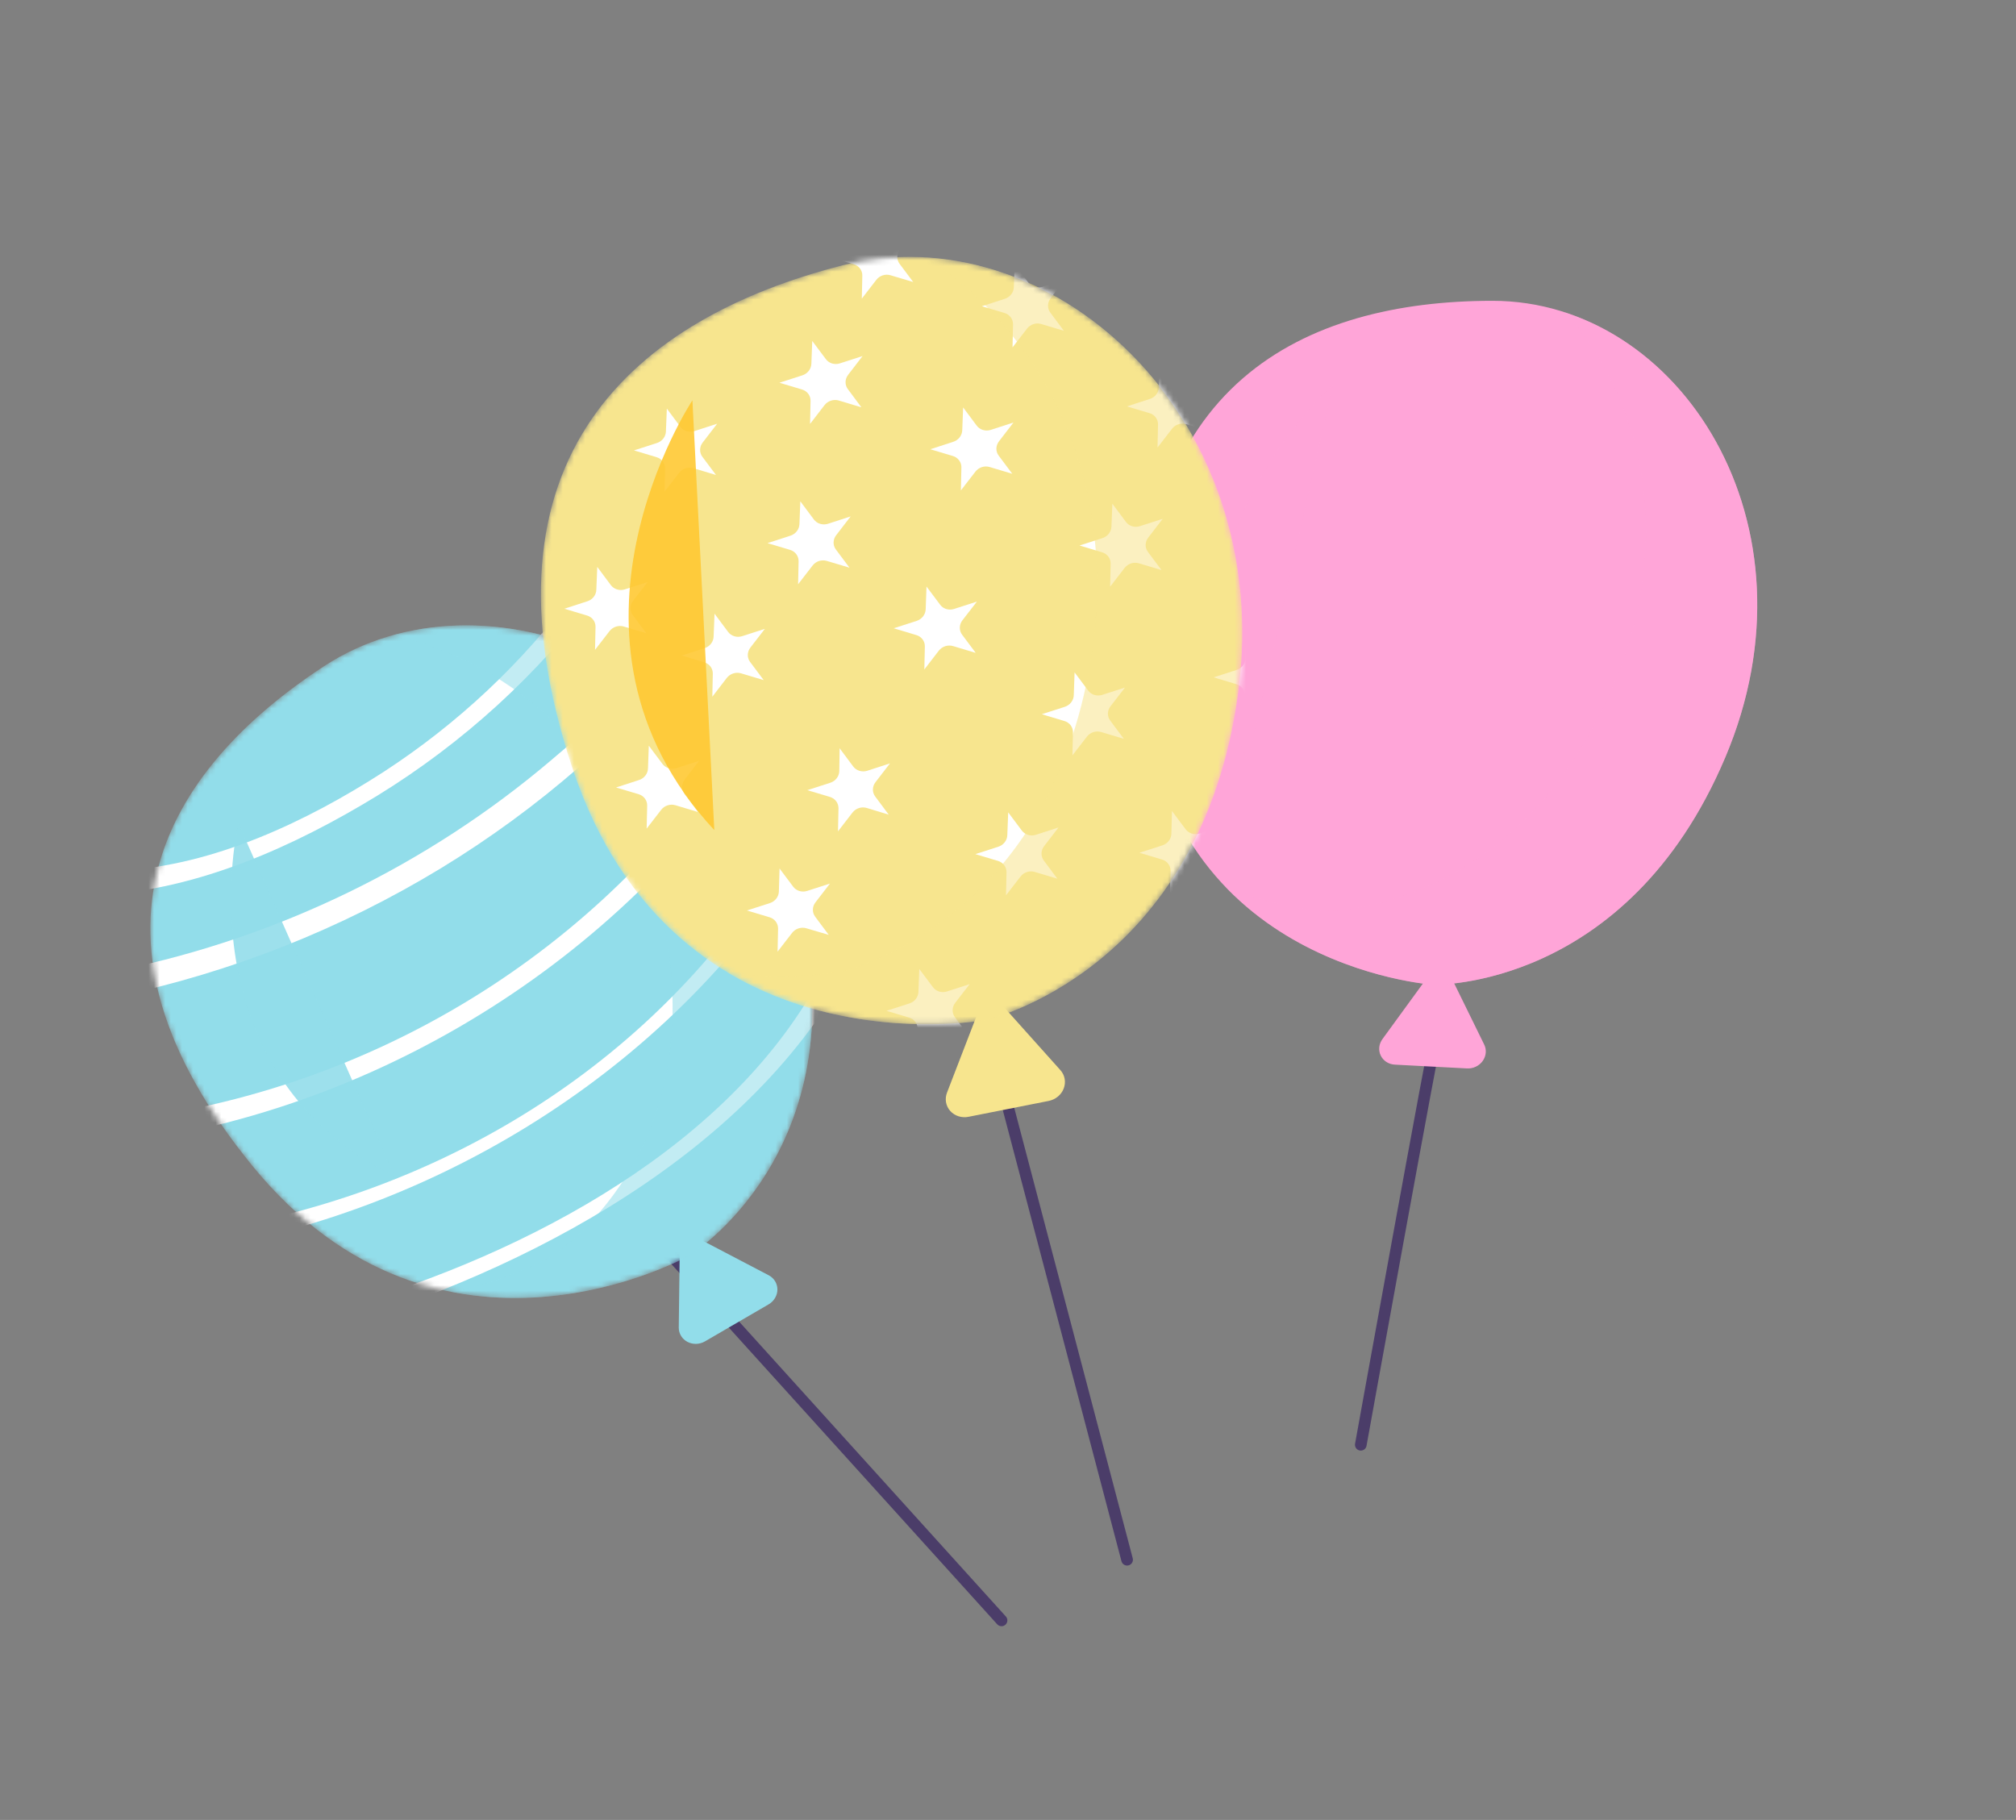 <?xml version="1.0" encoding="UTF-8"?> <svg xmlns="http://www.w3.org/2000/svg" width="360" height="325" viewBox="0 0 360 325" fill="none"><rect x="0" y="0" width="360" height="325" fill="#808080" stroke="none"/><path d="M257.04 181.906C256.107 185.432 242.999 258 242.999 258" stroke="#4B3D69" stroke-width="2.08" stroke-miterlimit="10" stroke-linecap="round"></path><path d="M96.424 198.242L178.845 289.362" stroke="#4B3D69" stroke-width="2.08" stroke-miterlimit="10" stroke-linecap="round"></path><path d="M257.436 171.037L246.881 185.534C246.557 185.966 246.357 186.47 246.301 186.992C246.245 187.515 246.336 188.037 246.564 188.505C246.791 188.973 247.148 189.37 247.596 189.654C248.044 189.938 248.568 190.1 249.113 190.121L261.945 190.793C262.486 190.829 263.033 190.724 263.528 190.492C264.024 190.259 264.45 189.906 264.764 189.469C265.077 189.032 265.267 188.526 265.312 188.005C265.357 187.484 265.258 186.966 265.022 186.503L257.436 171.037Z" fill="#FFA5D8"></path><path d="M255.923 175.844C255.923 175.844 206.247 172.589 204.028 120.509C201.809 68.43 233.085 53.729 266.508 53.717C299.931 53.705 325.698 93.638 308.09 135.248C290.483 176.857 255.923 175.844 255.923 175.844Z" fill="#FFA5D8"></path><g style="mix-blend-mode:multiply" opacity="0.56"><path d="M279.501 55.828C293.388 71.223 299.13 96.343 288.235 122.108C270.627 163.718 236.078 162.732 236.078 162.732C230.125 162.096 224.332 160.626 218.881 158.37C234.195 174.416 255.923 175.843 255.923 175.843C255.923 175.843 290.482 176.856 308.08 135.219C323.329 99.251 306.072 64.525 279.501 55.828Z" fill="#FFA5D8"></path></g><g style="mix-blend-mode:screen" opacity="0.63"><path d="M222.899 135.854C204.088 99.044 238.025 68.656 238.025 68.656L222.899 135.854Z" fill="#FFA5D8"></path></g><path d="M121.427 219.442L121.207 237.099C121.209 237.623 121.355 238.133 121.63 238.577C121.904 239.021 122.298 239.385 122.772 239.631C123.246 239.878 123.784 239.999 124.331 239.982C124.879 239.965 125.417 239.811 125.893 239.535L137.263 232.921C137.735 232.642 138.128 232.252 138.401 231.789C138.674 231.327 138.82 230.809 138.822 230.285C138.824 229.762 138.684 229.252 138.415 228.806C138.146 228.36 137.757 227.993 137.287 227.742L121.427 219.442Z" fill="#92DDEA"></path><mask id="mask0_47_284" style="mask-type:luminance" maskUnits="userSpaceOnUse" x="26" y="111" width="120" height="121"><path d="M123.066 224.208C123.066 224.208 78.626 249.317 45.077 208.204C11.528 167.091 29.331 137.653 57.835 118.984C86.34 100.315 132.689 118.383 142.951 162.056C153.214 205.729 123.066 224.208 123.066 224.208Z" fill="white"></path></mask><g mask="url(#mask0_47_284)"><path d="M123.068 224.206C123.068 224.206 78.628 249.315 45.079 208.202C11.53 167.089 29.332 137.651 57.837 118.982C86.342 100.313 132.691 118.381 142.953 162.054C153.216 205.727 123.068 224.206 123.068 224.206Z" fill="#92DDEA"></path><path d="M18.031 159.801C35.444 158.853 52.612 151.108 67.345 142.106C82.742 132.639 96.134 120.404 106.744 106.108C109.208 102.806 103.964 104.015 102.569 105.834C93.32 118.354 81.782 129.199 68.543 137.815C54.884 146.645 38.193 154.558 21.741 155.447C19.814 155.556 15.432 159.926 18.037 159.788L18.031 159.801Z" fill="white"></path><path d="M20.841 177.97C41.277 173.656 60.872 165.9 78.702 155.067C87.472 149.726 95.754 143.661 103.449 136.944C110.604 130.7 118.377 123.87 121.791 115.022C123.135 111.434 117.29 112.643 116.321 115.186C113.1 123.54 105.146 130.022 98.326 135.834C76.344 154.468 49.816 167.372 21.43 173.238C18.387 173.886 16.718 178.834 20.841 177.97Z" fill="white"></path><path d="M23.208 203.941C70.781 197.145 114.368 168.54 138.794 128.284C140.611 125.279 134.786 127.236 133.72 128.997C122.249 147.714 106.54 163.808 87.802 176.042C69.065 188.276 47.799 196.323 25.642 199.564C23.562 199.853 19.615 204.458 23.208 203.941Z" fill="white"></path><path d="M43.883 221.6C87.771 211.817 127.198 183.791 147.98 144.877C148.84 143.273 143.531 145.808 142.807 147.156C123.41 183.469 87.769 208.768 46.804 217.904C45.408 218.214 40.801 222.293 43.883 221.6Z" fill="white"></path><path d="M61.57 236.507C97.789 225.37 137.596 203.306 153.88 168.442C154.814 166.438 149.292 168.989 148.56 170.526C133.699 202.351 97.416 222.352 64.292 232.532C63.104 232.901 60.981 233.826 60.54 235.081C60.228 235.97 60.066 236.969 61.57 236.507Z" fill="white"></path><g style="mix-blend-mode:screen" opacity="0.9"><path d="M70.517 210.125C32.033 190.725 42.571 147.036 42.571 147.036L70.517 210.125Z" fill="#92DDEA"></path></g><g style="mix-blend-mode:multiply" opacity="0.56"><path d="M70.206 113.433C91.437 118.193 111.623 135.409 117.977 162.457C128.24 206.13 98.092 224.609 98.092 224.609C92.62 227.43 86.776 229.486 80.745 230.713C103.628 235.174 123.069 224.207 123.069 224.207C123.069 224.207 153.212 205.719 142.953 162.055C134.078 124.258 98.202 105.66 70.206 113.433Z" fill="#92DDEA"></path></g></g><path d="M178.717 192.806L201.267 278.53" stroke="#4B3D69" stroke-width="2.08" stroke-miterlimit="10" stroke-linecap="round"></path><path d="M176.287 176.504L169.112 195.11C168.895 195.667 168.833 196.264 168.934 196.84C169.035 197.416 169.294 197.951 169.685 198.39C170.076 198.829 170.586 199.157 171.161 199.339C171.737 199.522 172.359 199.554 172.963 199.431L187.287 196.595C187.888 196.473 188.451 196.204 188.919 195.813C189.387 195.422 189.744 194.924 189.954 194.368C190.164 193.812 190.22 193.219 190.116 192.646C190.013 192.074 189.753 191.543 189.362 191.107L176.287 176.504Z" fill="#F7E58E"></path><mask id="mask1_47_284" style="mask-type:luminance" maskUnits="userSpaceOnUse" x="96" y="45" width="126" height="138"><path d="M176.139 182.118C176.139 182.118 120.513 192.559 102.154 136.985C83.796 81.411 113.699 56.776 150.45 47.379C187.202 37.982 227.786 73.814 221.103 123.673C214.419 173.532 176.139 182.118 176.139 182.118Z" fill="white"></path></mask><g mask="url(#mask1_47_284)"><path d="M176.137 182.116C176.137 182.116 120.511 192.557 102.152 136.983C83.794 81.409 113.697 56.774 150.449 47.377C187.2 37.98 227.784 73.812 221.101 123.671C214.417 173.53 176.137 182.116 176.137 182.116Z" fill="#F7E58E"></path><path d="M145.044 60.886L147.48 64.139C147.747 64.499 148.128 64.766 148.569 64.903C149.011 65.04 149.491 65.039 149.942 64.9L154.032 63.583L151.446 66.94C151.16 67.314 151.002 67.761 150.992 68.217C150.983 68.673 151.124 69.115 151.395 69.481L153.821 72.737L149.786 71.522C149.335 71.388 148.847 71.395 148.39 71.542C147.933 71.689 147.531 71.969 147.242 72.341L144.656 75.698L144.741 71.594C144.752 71.137 144.611 70.694 144.339 70.328C144.067 69.962 143.678 69.693 143.227 69.558L139.182 68.347L143.282 67.026C143.738 66.877 144.139 66.596 144.427 66.222C144.715 65.849 144.876 65.401 144.888 64.945L145.044 60.886Z" fill="white"></path><path d="M181.199 47.219L183.635 50.472C183.903 50.831 184.284 51.098 184.726 51.236C185.167 51.374 185.647 51.376 186.099 51.243L190.186 49.916L187.6 53.273C187.315 53.647 187.156 54.094 187.147 54.55C187.138 55.006 187.278 55.448 187.549 55.814L189.976 59.07L185.943 57.864C185.493 57.725 185.003 57.73 184.546 57.877C184.088 58.025 183.686 58.307 183.399 58.684L180.81 62.031L180.899 57.936C180.908 57.478 180.766 57.034 180.494 56.667C180.221 56.3 179.832 56.028 179.382 55.891L175.34 54.689L179.436 53.359C179.893 53.212 180.295 52.931 180.583 52.557C180.872 52.183 181.032 51.735 181.042 51.278L181.199 47.219Z" fill="white"></path><path d="M106.654 101.233L109.08 104.488C109.349 104.848 109.73 105.115 110.171 105.253C110.612 105.391 111.092 105.393 111.545 105.259L115.644 103.938L113.055 107.286C112.766 107.661 112.604 108.11 112.594 108.569C112.584 109.027 112.725 109.472 112.998 109.84L115.424 113.096L111.389 111.881C110.938 111.747 110.45 111.753 109.993 111.9C109.536 112.048 109.134 112.327 108.845 112.7L106.256 116.048L106.344 111.953C106.355 111.496 106.214 111.053 105.942 110.687C105.67 110.321 105.281 110.052 104.83 109.917L100.785 108.706L104.881 107.375C105.34 107.231 105.744 106.951 106.033 106.576C106.322 106.201 106.481 105.752 106.487 105.294L106.654 101.233Z" fill="white"></path><path d="M154.294 38.508L156.721 41.764C156.99 42.124 157.371 42.391 157.812 42.529C158.253 42.666 158.733 42.669 159.186 42.535L163.282 41.205L160.696 44.562C160.407 44.935 160.245 45.382 160.234 45.84C160.223 46.297 160.364 46.74 160.636 47.107L163.071 50.359L159.03 49.157C158.579 49.018 158.09 49.022 157.632 49.17C157.174 49.317 156.772 49.6 156.485 49.976L153.897 53.324L153.985 49.228C153.996 48.77 153.854 48.325 153.582 47.958C153.309 47.591 152.919 47.32 152.468 47.184L148.436 45.978L152.522 44.651C152.979 44.504 153.381 44.223 153.669 43.849C153.958 43.475 154.119 43.027 154.128 42.57L154.294 38.508Z" fill="white"></path><path d="M119.079 72.968L121.506 76.224C121.774 76.583 122.156 76.85 122.597 76.988C123.038 77.126 123.518 77.128 123.971 76.995L128.067 75.664L125.481 79.021C125.192 79.394 125.03 79.842 125.019 80.299C125.008 80.756 125.149 81.2 125.42 81.566L127.856 84.818L123.811 83.607C123.36 83.473 122.871 83.481 122.415 83.63C121.958 83.778 121.558 84.061 121.27 84.436L118.682 87.783L118.77 83.688C118.779 83.23 118.637 82.786 118.365 82.419C118.093 82.052 117.703 81.78 117.253 81.643L113.208 80.432L117.307 79.111C117.764 78.963 118.166 78.683 118.454 78.309C118.743 77.935 118.903 77.487 118.913 77.029L119.079 72.968Z" fill="white"></path><path d="M142.915 89.521L145.342 92.777C145.612 93.135 145.993 93.401 146.434 93.539C146.875 93.677 147.354 93.68 147.807 93.548L151.903 92.218L149.317 95.575C149.028 95.948 148.866 96.395 148.855 96.852C148.844 97.309 148.985 97.753 149.257 98.119L151.693 101.372L147.651 100.17C147.201 100.031 146.711 100.035 146.253 100.182C145.795 100.33 145.393 100.612 145.107 100.989L142.518 104.337L142.606 100.241C142.617 99.783 142.475 99.338 142.203 98.971C141.93 98.603 141.54 98.332 141.089 98.196L137.057 96.991L141.143 95.664C141.602 95.517 142.005 95.236 142.295 94.861C142.585 94.487 142.748 94.038 142.759 93.579L142.915 89.521Z" fill="white"></path><path d="M127.595 109.592L130.021 112.847C130.289 113.208 130.67 113.475 131.112 113.614C131.553 113.752 132.034 113.753 132.486 113.618L136.586 112.297L133.997 115.645C133.707 116.02 133.546 116.469 133.535 116.928C133.525 117.386 133.666 117.831 133.939 118.199L136.375 121.451L132.33 120.24C131.88 120.106 131.391 120.112 130.934 120.259C130.478 120.407 130.076 120.686 129.786 121.059L127.201 124.416L127.286 120.311C127.298 119.854 127.157 119.41 126.885 119.044C126.613 118.678 126.223 118.409 125.772 118.276L121.736 117.061L125.826 115.744C126.282 115.595 126.683 115.314 126.972 114.94C127.26 114.566 127.421 114.119 127.432 113.662L127.595 109.592Z" fill="white"></path><path d="M149.936 133.625L152.362 136.881C152.631 137.241 153.012 137.507 153.453 137.645C153.894 137.783 154.374 137.786 154.827 137.652L158.923 136.322L156.338 139.679C156.048 140.052 155.886 140.499 155.875 140.956C155.865 141.414 156.005 141.857 156.277 142.223L158.703 145.479L154.771 144.279C154.32 144.145 153.831 144.153 153.375 144.301C152.918 144.45 152.518 144.732 152.23 145.107L149.642 148.455L149.73 144.36C149.739 143.901 149.597 143.457 149.325 143.09C149.053 142.723 148.663 142.452 148.213 142.315L144.168 141.104L148.267 139.782C148.724 139.635 149.126 139.354 149.414 138.98C149.703 138.606 149.863 138.158 149.873 137.701L149.936 133.625Z" fill="white"></path><path d="M180.035 145.066L182.47 148.319C182.739 148.678 183.12 148.945 183.562 149.083C184.003 149.221 184.483 149.223 184.935 149.089L189.022 147.763L186.436 151.119C186.151 151.494 185.992 151.941 185.983 152.397C185.974 152.853 186.114 153.295 186.385 153.661L188.812 156.917L184.776 155.702C184.325 155.568 183.836 155.576 183.38 155.724C182.923 155.873 182.522 156.155 182.235 156.53L179.646 159.878L179.735 155.783C179.744 155.325 179.602 154.88 179.33 154.513C179.057 154.146 178.668 153.875 178.218 153.738L174.173 152.527L178.272 151.206C178.729 151.058 179.131 150.777 179.419 150.403C179.708 150.029 179.868 149.582 179.878 149.124L180.035 145.066Z" fill="white"></path><path d="M171.988 72.757L174.414 76.012C174.684 76.371 175.065 76.637 175.506 76.775C175.947 76.912 176.426 76.915 176.879 76.783L180.975 75.453L178.39 78.81C178.1 79.183 177.938 79.63 177.927 80.088C177.916 80.545 178.057 80.988 178.329 81.355L180.765 84.607L176.72 83.396C176.269 83.262 175.78 83.269 175.323 83.418C174.867 83.567 174.466 83.849 174.179 84.224L171.59 87.572L171.678 83.477C171.689 83.018 171.548 82.573 171.275 82.206C171.003 81.839 170.613 81.568 170.161 81.432L166.129 80.226L170.216 78.9C170.674 78.752 171.077 78.471 171.368 78.097C171.658 77.722 171.82 77.273 171.831 76.815L171.988 72.757Z" fill="white"></path><path d="M115.859 133.16L118.295 136.413C118.563 136.773 118.944 137.041 119.385 137.179C119.827 137.317 120.307 137.319 120.76 137.184L124.856 135.853L122.27 139.21C121.982 139.583 121.821 140.031 121.812 140.488C121.803 140.945 121.945 141.387 122.219 141.752L124.646 145.007L120.61 143.793C120.157 143.658 119.667 143.666 119.208 143.816C118.75 143.965 118.348 144.248 118.06 144.625L115.471 147.972L115.569 143.873C115.578 143.415 115.436 142.971 115.164 142.604C114.891 142.237 114.502 141.966 114.052 141.828L110.01 140.627L114.106 139.296C114.563 139.149 114.965 138.868 115.253 138.494C115.542 138.12 115.702 137.672 115.712 137.215L115.859 133.16Z" fill="white"></path><path d="M198.638 89.953L201.064 93.209C201.331 93.569 201.712 93.836 202.153 93.973C202.595 94.109 203.075 94.109 203.526 93.97L207.626 92.649L205.04 96.006C204.751 96.379 204.589 96.827 204.578 97.284C204.567 97.741 204.707 98.185 204.979 98.551L207.415 101.803L203.37 100.592C202.919 100.458 202.431 100.465 201.974 100.612C201.517 100.759 201.116 101.039 200.826 101.411L198.24 104.768L198.329 100.673C198.341 100.214 198.2 99.769 197.928 99.401C197.655 99.033 197.264 98.763 196.812 98.628L192.776 97.413L196.866 96.096C197.323 95.948 197.725 95.668 198.013 95.294C198.302 94.92 198.462 94.472 198.472 94.014L198.638 89.953Z" fill="white"></path><path d="M222.512 113.514L224.938 116.769C225.21 117.136 225.6 117.406 226.051 117.54C226.503 117.673 226.992 117.664 227.448 117.514L231.548 116.193L228.962 119.549C228.673 119.922 228.511 120.37 228.5 120.827C228.489 121.284 228.629 121.728 228.901 122.094L231.337 125.346L227.292 124.135C226.841 124.001 226.352 124.009 225.896 124.158C225.439 124.307 225.038 124.589 224.751 124.964L222.195 128.31L222.283 124.215C222.292 123.757 222.15 123.313 221.878 122.946C221.606 122.578 221.217 122.307 220.766 122.17L216.721 120.959L220.82 119.638C221.277 119.49 221.679 119.209 221.967 118.835C222.256 118.461 222.417 118.014 222.426 117.556L222.512 113.514Z" fill="white"></path><path d="M207.089 65.106L209.525 68.358C209.792 68.72 210.173 68.988 210.615 69.126C211.057 69.265 211.538 69.266 211.99 69.129L216.087 67.799L213.501 71.156C213.212 71.529 213.05 71.976 213.039 72.433C213.028 72.89 213.168 73.334 213.44 73.7L215.876 76.953L211.834 75.751C211.384 75.612 210.894 75.616 210.436 75.763C209.978 75.911 209.577 76.194 209.29 76.57L206.701 79.918L206.79 75.822C206.803 75.363 206.664 74.917 206.391 74.549C206.118 74.181 205.726 73.911 205.273 73.777L201.24 72.572L205.337 71.242C205.794 71.094 206.195 70.814 206.484 70.44C206.772 70.066 206.933 69.618 206.942 69.16L207.089 65.106Z" fill="white"></path><path d="M139.207 155.092L141.643 158.344C141.909 158.704 142.29 158.972 142.732 159.108C143.173 159.245 143.653 159.244 144.104 159.106L148.204 157.785L145.618 161.141C145.329 161.515 145.167 161.962 145.156 162.419C145.145 162.876 145.286 163.32 145.557 163.686L147.984 166.942L143.984 165.766C143.533 165.632 143.044 165.64 142.588 165.789C142.131 165.937 141.73 166.22 141.443 166.594L138.854 169.942L138.943 165.847C138.952 165.389 138.81 164.945 138.538 164.578C138.265 164.211 137.876 163.939 137.426 163.802L133.38 162.591L137.48 161.27C137.937 161.122 138.339 160.842 138.627 160.468C138.916 160.094 139.076 159.646 139.086 159.188L139.207 155.092Z" fill="white"></path><path d="M165.447 104.739L167.883 107.991C168.148 108.352 168.529 108.621 168.971 108.757C169.413 108.894 169.893 108.892 170.344 108.753L174.444 107.432L171.855 110.779C171.567 111.155 171.406 111.604 171.396 112.062C171.385 112.52 171.526 112.965 171.798 113.333L174.233 116.586L170.188 115.375C169.738 115.24 169.249 115.247 168.792 115.394C168.336 115.541 167.934 115.821 167.644 116.194L165.059 119.55L165.153 115.442C165.164 114.985 165.022 114.541 164.748 114.175C164.474 113.81 164.082 113.542 163.63 113.41L159.594 112.196L163.694 110.875C164.149 110.725 164.549 110.443 164.837 110.07C165.125 109.696 165.287 109.25 165.3 108.793L165.447 104.739Z" fill="white"></path><path d="M191.89 120.076L194.326 123.329C194.593 123.69 194.974 123.959 195.416 124.097C195.858 124.235 196.338 124.236 196.791 124.1L200.891 122.779L198.302 126.126C198.011 126.501 197.85 126.95 197.841 127.409C197.833 127.868 197.977 128.312 198.254 128.677L200.68 131.933L196.635 130.722C196.184 130.587 195.696 130.594 195.239 130.741C194.782 130.888 194.38 131.168 194.091 131.541L191.505 134.897L191.6 130.789C191.611 130.332 191.468 129.888 191.194 129.522C190.92 129.157 190.529 128.889 190.077 128.757L186.041 127.543L190.141 126.222C190.597 126.073 190.998 125.792 191.286 125.418C191.574 125.044 191.735 124.597 191.746 124.14L191.89 120.076Z" fill="white"></path><path d="M209.281 144.831L211.717 148.083C211.988 148.452 212.378 148.724 212.83 148.86C213.282 148.995 213.773 148.987 214.23 148.836L218.32 147.519L215.731 150.867C215.447 151.243 215.289 151.692 215.281 152.149C215.272 152.606 215.413 153.05 215.684 153.417L218.11 156.673L214.074 155.458C213.622 155.325 213.132 155.333 212.674 155.48C212.216 155.628 211.812 155.908 211.52 156.281L208.935 159.638L209.03 155.53C209.04 155.073 208.899 154.63 208.627 154.264C208.355 153.898 207.966 153.629 207.516 153.494L203.471 152.283L207.57 150.962C208.026 150.813 208.427 150.532 208.716 150.158C209.004 149.785 209.165 149.337 209.176 148.88L209.281 144.831Z" fill="white"></path><path d="M164.162 173.039L166.597 176.291C166.864 176.653 167.245 176.921 167.687 177.059C168.129 177.198 168.61 177.199 169.062 177.062L173.152 175.744L170.564 179.092C170.277 179.468 170.119 179.917 170.11 180.375C170.102 180.832 170.244 181.276 170.516 181.643L172.942 184.898L168.906 183.684C168.456 183.549 167.967 183.556 167.511 183.703C167.054 183.85 166.652 184.13 166.362 184.503L163.777 187.86L163.862 183.755C163.872 183.298 163.731 182.855 163.459 182.49C163.187 182.124 162.798 181.854 162.348 181.719L158.303 180.508L162.402 179.187C162.859 179.039 163.259 178.758 163.548 178.384C163.836 178.01 163.997 177.563 164.008 177.106L164.162 173.039Z" fill="white"></path><g style="mix-blend-mode:multiply" opacity="0.56"><path d="M165.338 46.002C185.311 58.714 199.306 84.202 195.189 115.068C188.544 164.913 150.229 173.523 150.229 173.523C143.488 174.522 136.665 174.579 129.976 173.691C151.78 186.721 176.14 182.118 176.14 182.118C176.14 182.118 214.455 173.508 221.103 123.672C226.811 80.557 197.222 47.924 165.338 46.002Z" fill="#F7E58E"></path></g><g style="mix-blend-mode:screen" opacity="0.89"><path d="M127.554 148.235C95.58 113.819 123.646 71.488 123.646 71.488L127.554 148.235Z" fill="#FFC830"></path></g></g></svg> 